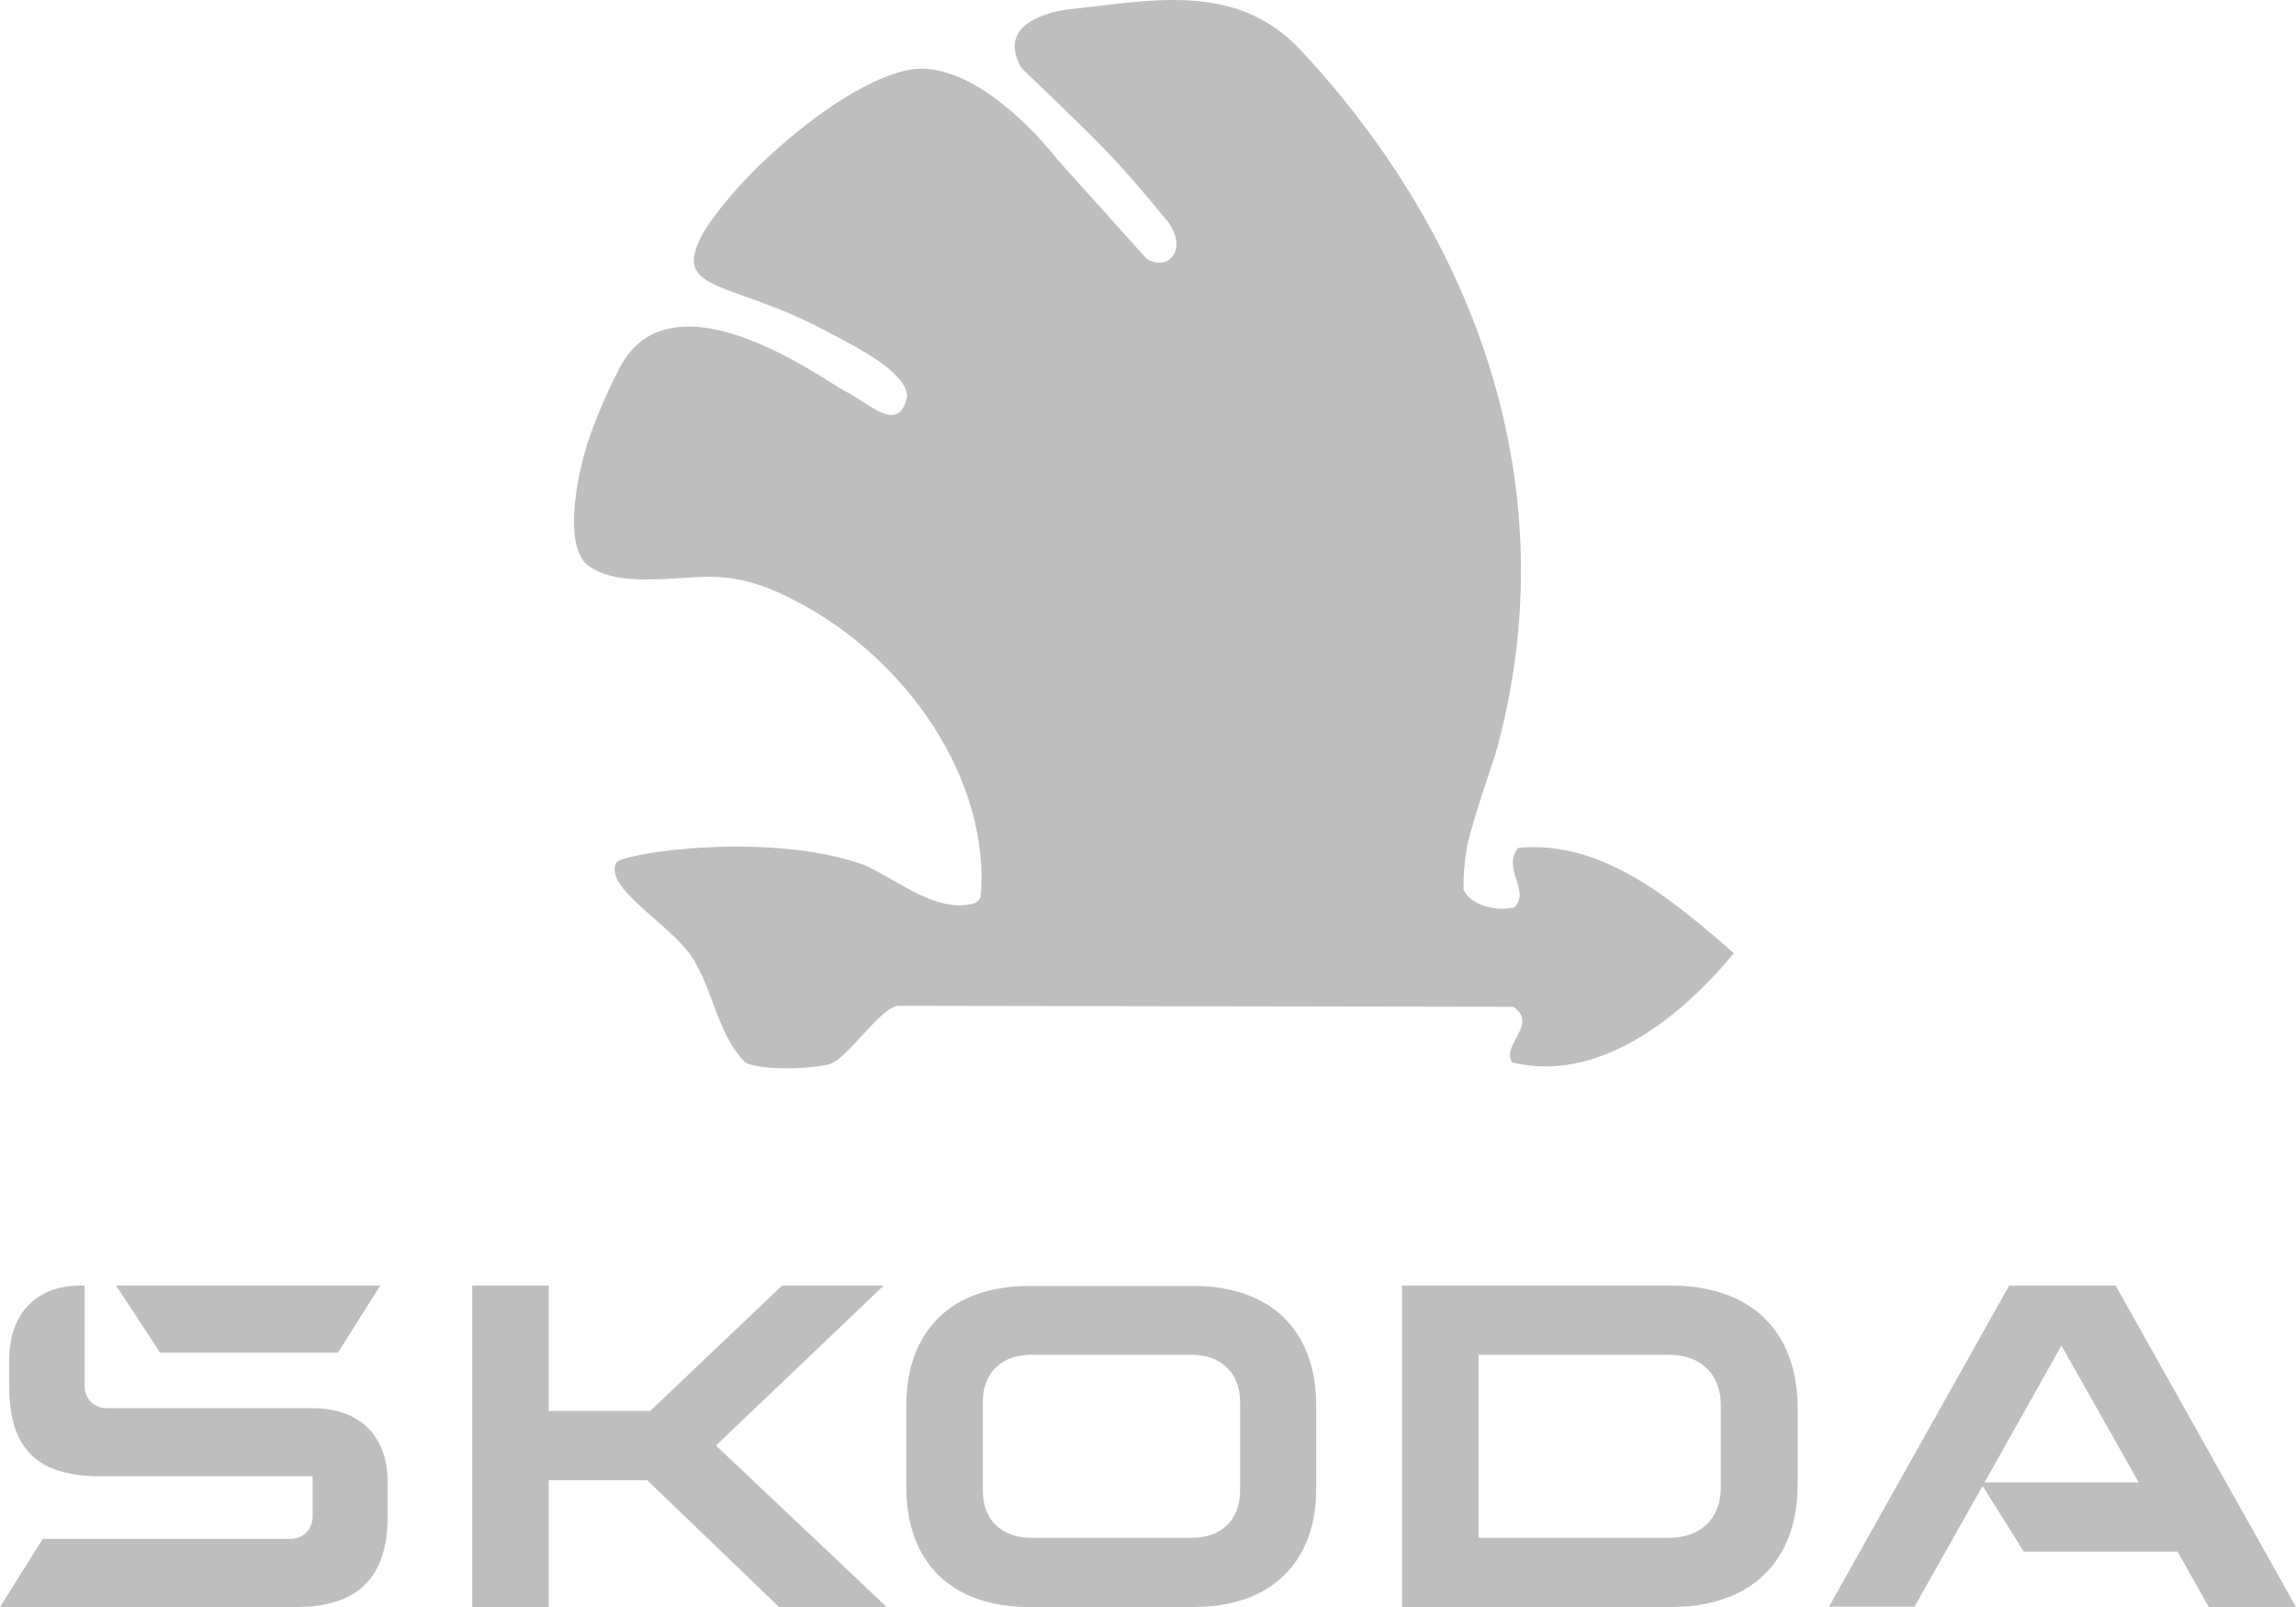 <?xml version="1.0" encoding="UTF-8"?>
<svg xmlns="http://www.w3.org/2000/svg" width="100" height="70" viewBox="0 0 100 70" fill="none">
  <path d="M0 70L1.859 67.036H12.611C13.214 67.036 13.616 66.634 13.616 66.031V64.306H4.371C1.625 64.306 0.402 63.1 0.402 60.404V59.232C0.402 57.222 1.591 56 3.467 56H3.684V60.337C3.684 60.94 4.086 61.342 4.689 61.342H13.633C15.676 61.342 16.882 62.565 16.882 64.541V66.081C16.882 68.694 15.592 70 12.912 70H0ZM64.395 66.986H72.701C74.075 66.986 74.946 66.132 74.946 64.809V61.191C74.946 59.868 74.075 59.014 72.701 59.014H64.395V66.986ZM61.062 70V56H72.785C76.285 56 78.295 58.01 78.295 61.342V64.658C78.295 67.99 76.285 70 72.785 70H61.062ZM44.9 66.986H51.918C53.19 66.986 54.011 66.199 54.011 64.943V61.057C54.011 59.818 53.19 59.014 51.918 59.014H44.9C43.627 59.014 42.807 59.801 42.807 61.057V64.943C42.807 66.199 43.627 66.986 44.9 66.986ZM51.985 70H44.817C41.434 70 39.474 68.041 39.474 64.792V61.225C39.474 57.976 41.434 56.017 44.817 56.017H51.985C55.368 56.017 57.327 57.976 57.327 61.225V64.792C57.344 68.041 55.384 70 51.985 70ZM79.652 70L87.506 56H92.145L100 70H96.198L94.842 67.588H88.143L86.351 64.725L83.386 69.983H79.652V70ZM86.434 64.574H93.15L89.784 58.612L86.434 64.574ZM6.967 58.914L5.058 56H16.563L14.721 58.914H6.967ZM20.566 70V56H23.899V61.459H28.32L34.065 56H38.486L31.184 62.967L38.62 70H33.931L28.186 64.474H23.899V70H20.566Z" fill="#BEBEBE"></path>
  <path d="M56.692 2.229C64.221 10.32 68.375 21.268 65.13 32.864C65.13 32.864 64.178 35.634 63.918 36.759C63.701 37.884 63.745 38.749 63.745 38.749C64.091 39.486 65.216 39.701 65.952 39.528C66.687 38.793 65.389 37.841 66.124 36.932C69.76 36.586 72.788 39.139 75.515 41.519C73.135 44.419 69.543 47.187 65.865 46.279C65.346 45.543 67.033 44.592 65.909 43.856L39.123 43.812C38.345 43.856 36.917 46.15 36.094 46.366C34.926 46.625 32.979 46.581 32.46 46.279C31.334 45.153 31.075 43.337 30.34 42.038C29.604 40.438 26.272 38.793 26.834 37.581C27.094 37.149 33.499 36.197 37.609 37.667C39.167 38.36 40.768 39.788 42.412 39.355C42.498 39.312 42.629 39.269 42.715 39.053C43.148 34.033 39.513 28.494 34.191 25.941C32.633 25.205 31.508 25.032 29.993 25.162C28.392 25.248 26.705 25.422 25.623 24.643C24.714 23.951 24.887 21.614 25.58 19.321C25.926 18.282 26.402 17.157 26.878 16.249C29.042 11.489 35.878 16.551 36.787 17.027C37.956 17.633 39.167 18.931 39.513 17.244C39.426 16.162 37.306 15.124 35.922 14.388C31.854 12.225 29.258 12.744 30.556 10.277C30.945 9.542 32.243 7.854 34.018 6.339C35.835 4.738 38.128 3.224 39.816 3.008C42.845 2.705 46.09 6.989 46.09 6.989L49.941 11.272C50.677 11.705 51.109 11.229 51.196 10.926C51.412 10.277 50.807 9.584 50.807 9.584C50.807 9.584 49.033 7.421 48.081 6.469C47.172 5.517 44.489 2.965 44.489 2.965C43.451 1.147 45.398 0.585 46.479 0.411C49.984 0.065 53.835 -0.887 56.692 2.229Z" fill="#BEBEBE"></path>
</svg>
